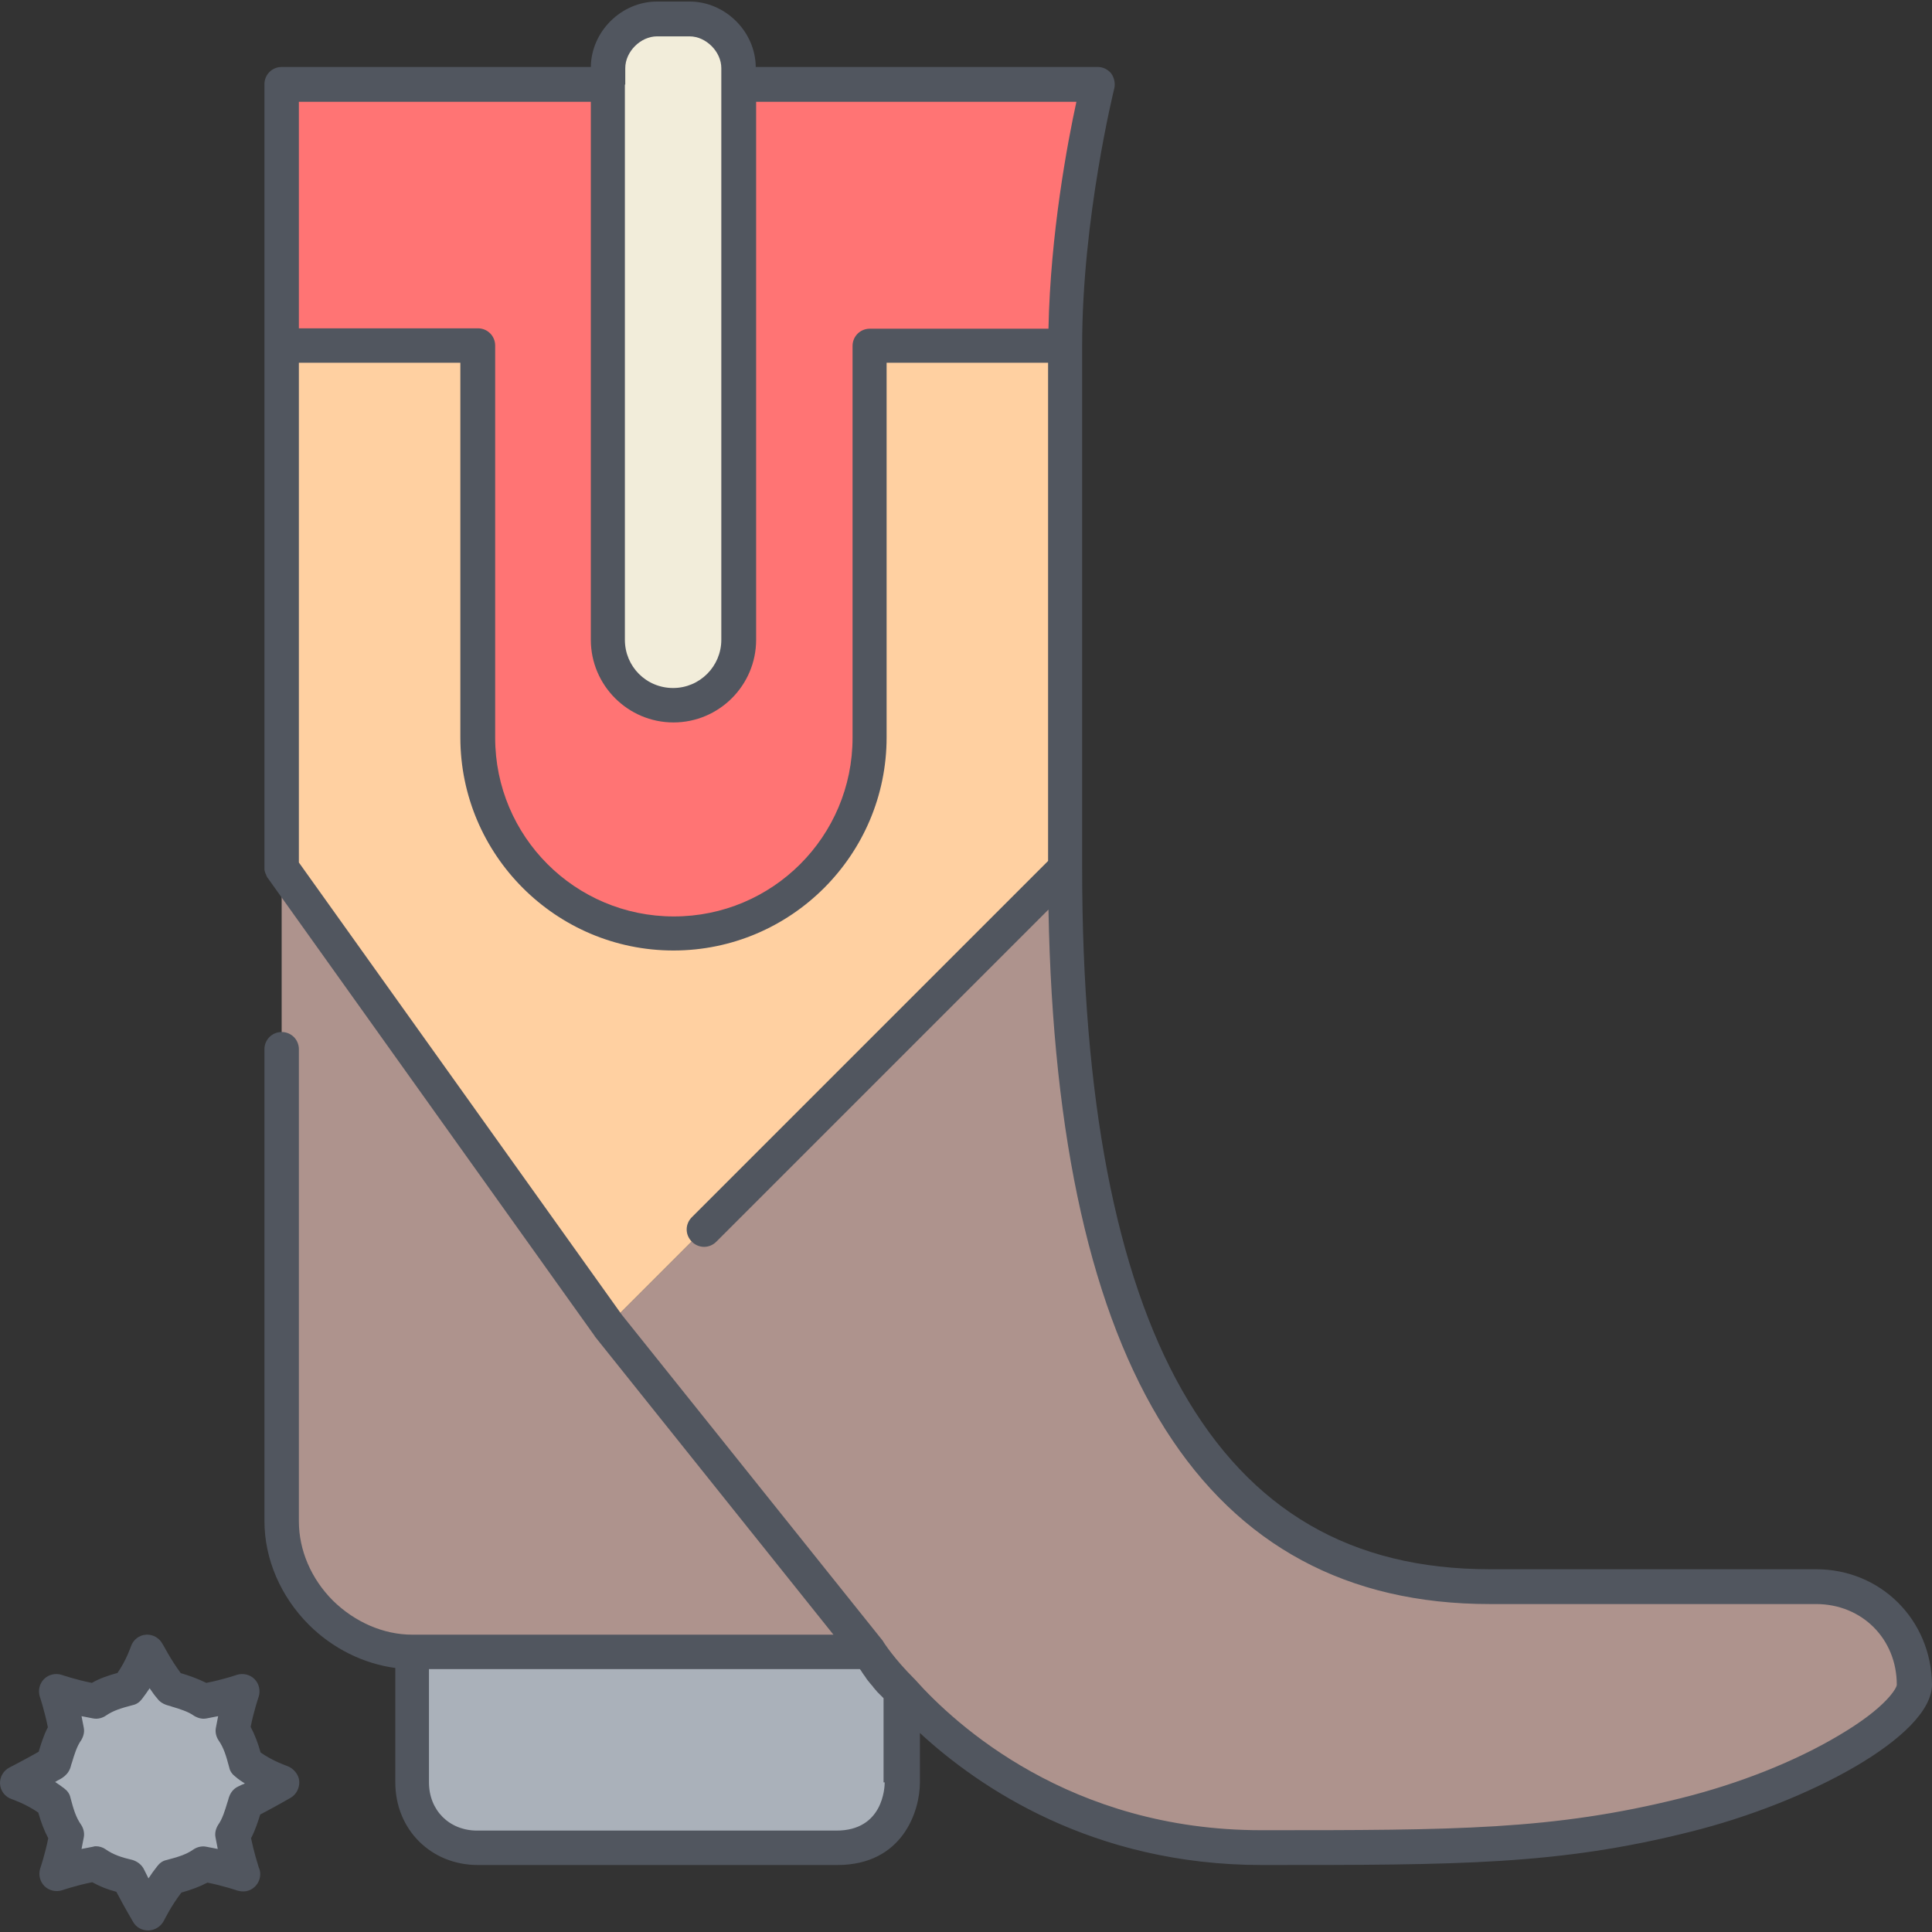 <?xml version="1.0" encoding="iso-8859-1"?>
<!-- Generator: Adobe Illustrator 19.0.0, SVG Export Plug-In . SVG Version: 6.00 Build 0)  -->
<svg version="1.1" id="Layer_1" xmlns="http://www.w3.org/2000/svg" xmlns:xlink="http://www.w3.org/1999/xlink" x="0px" y="0px"
	 viewBox="0 0 504.907 504.907" style="enable-background:new 0 0 504.907 504.907;" xml:space="preserve">
<rect x="0" y="0" width="504.907" height="504.907" fill="#333333" stroke="none"/>
<g transform="translate(1 1)">
	<path style="fill:#AE938D;" d="M226.207,430.703h-119.5c-9.4,0-17.9-4.3-23.9-10.2c-6-6-10.2-14.5-10.2-23.9v-170.7l85.3,119.4
		l119.5-119.5c0,119.5,34.1,187.7,110.9,187.7h85.3c14.5,0,25.6,11.1,25.6,25.6c0,8.5-25.6,25.6-59.7,34.1s-59.7,8.5-110.9,8.5
		c-48.6,0-80.2-25.6-93.9-41C228.707,434.903,226.207,430.703,226.207,430.703z"/>
	<g>
		<path style="fill:#AAB1BA;" d="M123.807,481.903c-10.2,0-17.1-7.7-17.1-17.1v-34.1h119.5c0,0,2.6,4.3,8.5,10.2v23.9
			c0,0,0,17.1-17.1,17.1H123.807z"/>
		<path style="fill:#AAB1BA;" d="M63.207,459.703c4.3,3.4,9.4,5.1,9.4,5.1s-4.3,2.6-9.4,5.1c-0.9,2.6-1.7,6-3.4,8.5
			c0.9,5.1,2.6,10.2,2.6,10.2s-5.1-1.7-10.2-2.6c-2.6,1.7-5.1,2.6-8.5,3.4c-3.4,4.3-6,9.4-6,9.4s-2.6-4.3-5.1-9.4
			c-3.4-0.9-6-1.7-8.5-3.4c-5.1,0.9-10.2,2.6-10.2,2.6s1.7-5.1,2.6-10.2c-1.7-2.6-2.6-5.1-3.4-8.5c-4.3-3.4-9.4-5.1-9.4-5.1
			s5.1-2.6,9.4-5.1c0.9-2.6,1.7-6,3.4-8.5c-0.9-5.1-2.6-10.2-2.6-10.2s5.1,1.7,10.2,2.6c2.6-1.7,5.1-2.6,8.5-3.4
			c3.4-4.3,5.1-9.4,5.1-9.4s2.6,5.1,6,9.4c2.6,0.9,6,1.7,8.5,3.4c5.1-0.9,10.2-2.6,10.2-2.6s-1.7,5.1-2.6,10.2
			C61.507,453.703,62.307,456.303,63.207,459.703"/>
	</g>
	<path style="fill:#F2EDDA;" d="M158.807,21.103L158.807,21.103l-0.9,145c0,9.4,7.7,17.1,17.1,17.1s17.1-7.7,17.1-17.1v-145h-0.9
		c0.9-1.7,0.9-2.6,0.9-4.3c0-6.8-6-12.8-12.8-12.8h-8.5c-6.8,0-12.8,6-12.8,12.8C157.907,18.503,157.907,19.403,158.807,21.103
		L158.807,21.103z"/>
	<path style="fill:#FFD0A1;" d="M277.407,89.303v136.5l-119.5,119.5l-85.3-119.4v-136.6h51.2v102.4c0,28.2,23,51.2,51.2,51.2
		s51.2-23,51.2-51.2v-102.4H277.407z"/>
	<path style="fill:#FF7474;" d="M192.007,21.103h93.9c0,0-8.5,34.1-8.5,68.3h-51.2v102.4c0,28.2-23,51.2-51.2,51.2
		s-51.2-23-51.2-51.2v-102.5h-51.2v-68.2h85.3v145.1c0,9.4,7.7,17.1,17.1,17.1s17.1-7.7,17.1-17.1v-145.1H192.007z"/>
</g>
<g>
	<path style="fill:#51565F;" d="M474.607,410.103h-85.3c-36.2,0-62.5-15.3-80.4-46.8c-17.3-30.5-26.1-76.4-26.1-136.4v-136.6
		c0-33.2,8.3-66.8,8.4-67.2c0.3-1.3,0-2.8-0.8-3.9c-0.9-1.1-2.2-1.7-3.5-1.7h-89.4c-0.1-9.3-8-17.1-17.3-17.1h-8.5
		c-9.3,0-17.2,7.8-17.3,17.1h-80.8c-2.5,0-4.5,2-4.5,4.5v68.3v136.5c0,0,0,0,0,0.1s0,0.2,0,0.2c0,0.2,0,0.4,0.1,0.6
		c0,0.1,0,0.2,0.1,0.3c0,0.2,0.1,0.3,0.2,0.5c0,0.1,0.1,0.2,0.1,0.3c0.1,0.2,0.2,0.5,0.4,0.7l85.3,119.5l0.1,0.1c0,0,0,0,0,0.1
		l62.4,78h-110.1c-7.5,0-15-3.3-20.7-8.9c-5.7-5.7-8.9-13.2-8.9-20.7v-123.4c0-2.5-2-4.5-4.5-4.5s-4.5,2-4.5,4.5v123.3
		c0,9.9,4.2,19.7,11.6,27.1c6.2,6.2,14.3,10.2,22.6,11.3v29.9c0,12.3,9.3,21.6,21.6,21.6h93.9c17.1,0,21.6-14.1,21.6-21.6v-12.9
		c15.4,14.2,45.1,34.5,89.4,34.5c51.5,0,77.4,0,112-8.7c30.5-7.6,63.1-24.9,63.1-38.5
		C504.707,423.303,491.507,410.103,474.607,410.103z M163.407,22.103v-4.3c0-4.3,4-8.3,8.3-8.3h8.5c4.3,0,8.3,4,8.3,8.3v4.3v145.1
		c0,6.9-5.6,12.6-12.6,12.6s-12.6-5.6-12.6-12.6v-145.1H163.407z M78.107,26.603h76.3v140.6c0,11.9,9.7,21.6,21.6,21.6
		c11.9,0,21.6-9.7,21.6-21.6v-140.6h83.7c-2.3,10.5-6.8,34.4-7.3,59.3h-46.7c-2.5,0-4.5,2-4.5,4.5v102.4c0,25.8-20.9,46.7-46.7,46.7
		s-46.7-20.9-46.7-46.7v-102.5c0-2.5-2-4.5-4.5-4.5h-46.8V26.603z M231.207,465.803c0,1.3-0.4,12.6-12.6,12.6h-93.9
		c-7.3,0-12.6-5.3-12.6-12.6v-29.6h112.6c0.2,0.2,0.4,0.5,0.5,0.7c0.1,0.1,0.1,0.2,0.2,0.3c0.1,0.2,0.3,0.4,0.4,0.6
		c0.1,0.1,0.2,0.2,0.3,0.4c0.1,0.2,0.3,0.4,0.4,0.6c0.1,0.1,0.2,0.3,0.3,0.4c0.2,0.2,0.3,0.4,0.5,0.6c0.1,0.2,0.3,0.3,0.4,0.5
		c0.2,0.2,0.4,0.4,0.5,0.6s0.3,0.3,0.4,0.5c0.2,0.2,0.4,0.4,0.6,0.7c0.2,0.2,0.3,0.3,0.5,0.5s0.5,0.5,0.7,0.7s0.3,0.3,0.5,0.5l0,0
		v22H231.207z M480.607,453.503c-11.4,6.8-26,12.6-41.2,16.4c-33.6,8.4-59.1,8.4-109.8,8.4c-50,0-80-27.6-90.5-39.4
		c-0.1-0.1-0.1-0.1-0.2-0.2c-5.4-5.4-7.8-9.3-7.9-9.4c-0.1-0.2-0.2-0.3-0.3-0.5l0,0l-68.2-85.2l-84.4-118.2v-130.6h42.2v97.9
		c0,30.7,25,55.7,55.7,55.7s55.7-25,55.7-55.7v-97.9h42.2v130.2l-93.1,93.1c-1.8,1.8-1.8,4.6,0,6.4s4.6,1.8,6.4,0l86.8-86.8
		c2.2,120.4,40.9,181.5,115.3,181.5h85.3c12,0,21.1,9.1,21.1,21.1C495.707,441.103,493.007,446.203,480.607,453.503z"/>
	<path style="fill:#51565F;" d="M75.007,461.503c0,0-3.6-1.2-6.9-3.5c-0.7-2.5-1.5-4.6-2.6-6.7c0.8-4.1,2.1-7.9,2.1-7.9
		c0.5-1.6,0.1-3.4-1.1-4.6c-1.2-1.2-3-1.6-4.6-1.1c0,0-3.8,1.3-8,2.1c-2.2-1.1-4.5-1.9-6.5-2.5c-0.1,0-0.1,0-0.2-0.1
		c-2.7-3.6-4.6-7.5-4.7-7.5c-0.8-1.6-2.5-2.6-4.3-2.5s-3.4,1.3-4,3.1c0,0-1.2,3.6-3.5,6.9c-2.5,0.7-4.6,1.4-6.7,2.6
		c-4.1-0.8-7.9-2.1-7.9-2.1c-1.6-0.5-3.4-0.1-4.6,1.1s-1.6,3-1.1,4.6c0,0,1.3,3.9,2.1,8c-1.1,2.1-1.8,4.4-2.4,6.4
		c-3.7,2.1-7.6,4.1-7.6,4.1c-1.6,0.8-2.6,2.5-2.5,4.3c0.1,1.8,1.3,3.4,3.1,4c0,0,3.6,1.2,6.9,3.5c0.7,2.5,1.5,4.6,2.6,6.7
		c-0.8,4.1-2.1,7.9-2.1,7.9c-0.5,1.6-0.1,3.4,1.1,4.6s3,1.6,4.6,1.1c0,0,3.8-1.3,7.9-2.1c2,1.1,4,1.9,6.3,2.5
		c2.3,4.4,4.3,7.7,4.4,7.9c0.8,1.4,2.3,2.2,3.9,2.2c0.1,0,0.1,0,0.2,0c1.6-0.1,3.1-1,3.9-2.5c0,0,1.9-3.9,4.6-7.4
		c2.5-0.7,4.7-1.5,6.8-2.6c4.1,0.8,7.9,2.1,7.9,2.1c0.4,0.1,0.9,0.2,1.3,0.2c2.5,0.1,4.6-2,4.6-4.5c0-0.6-0.1-1.2-0.4-1.8
		c-0.3-1-1.3-4.2-2-7.6c1.1-2.1,1.8-4.3,2.4-6.2c4.4-2.3,7.8-4.3,8-4.4c1.5-0.9,2.3-2.6,2.2-4.3S76.707,462.103,75.007,461.503z
		 M62.207,466.903c-1.1,0.5-1.9,1.5-2.3,2.6c-0.2,0.5-0.3,1.1-0.5,1.6c-0.6,2-1.3,4.3-2.4,5.8c-0.6,1-0.9,2.1-0.7,3.2
		s0.4,2.1,0.6,3.1c-1-0.2-2.1-0.4-3.1-0.6c-1.1-0.2-2.3,0.1-3.2,0.7c-2,1.4-4.1,2-7.1,2.8c-1,0.2-1.8,0.8-2.4,1.6
		c-0.8,1-1.6,2.1-2.3,3.2c-0.4-0.8-0.8-1.6-1.2-2.4c-0.6-1.2-1.7-2-2.9-2.4c-3-0.7-5.1-1.4-7.1-2.8c-0.7-0.5-1.6-0.8-2.5-0.8
		c-0.2,0-0.5,0-0.7,0.1c-1.1,0.2-2.1,0.4-3.1,0.6c0.2-1,0.4-2.1,0.6-3.1c0.2-1.1-0.1-2.3-0.7-3.2c-1.4-2-2-4.1-2.8-7.1
		c-0.2-1-0.8-1.8-1.6-2.4c-0.8-0.6-1.6-1.2-2.4-1.7c0.6-0.4,1.3-0.7,1.9-1.1c0.9-0.6,1.6-1.4,2-2.4c0.2-0.5,0.3-1.1,0.5-1.6
		c0.6-2,1.3-4.3,2.4-5.8c0.6-1,0.9-2.1,0.7-3.2c-0.2-1.1-0.4-2.1-0.6-3.1c1,0.2,2.1,0.4,3.1,0.6c1.1,0.2,2.3-0.1,3.2-0.7
		c2-1.4,4.1-2,7.1-2.8c1-0.2,1.8-0.8,2.4-1.6c0.7-0.9,1.4-1.9,2-2.8c0.6,0.9,1.3,1.9,2.1,2.8c0.5,0.7,1.3,1.2,2.1,1.5
		c0.5,0.2,1.1,0.3,1.6,0.5c2,0.6,4.3,1.3,5.8,2.4c1,0.6,2.1,0.9,3.2,0.7c1.1-0.2,2.1-0.4,3.1-0.6c-0.2,1-0.4,2.1-0.6,3.1
		c-0.2,1.1,0.1,2.3,0.7,3.2c1.4,2,2,4.1,2.8,7.1c0.2,1,0.8,1.8,1.6,2.4c0.8,0.7,1.7,1.3,2.5,1.8
		C63.407,466.303,62.807,466.603,62.207,466.903z"/>
</g>
<g>
</g>
<g>
</g>
<g>
</g>
<g>
</g>
<g>
</g>
<g>
</g>
<g>
</g>
<g>
</g>
<g>
</g>
<g>
</g>
<g>
</g>
<g>
</g>
<g>
</g>
<g>
</g>
<g>
</g>
</svg>
